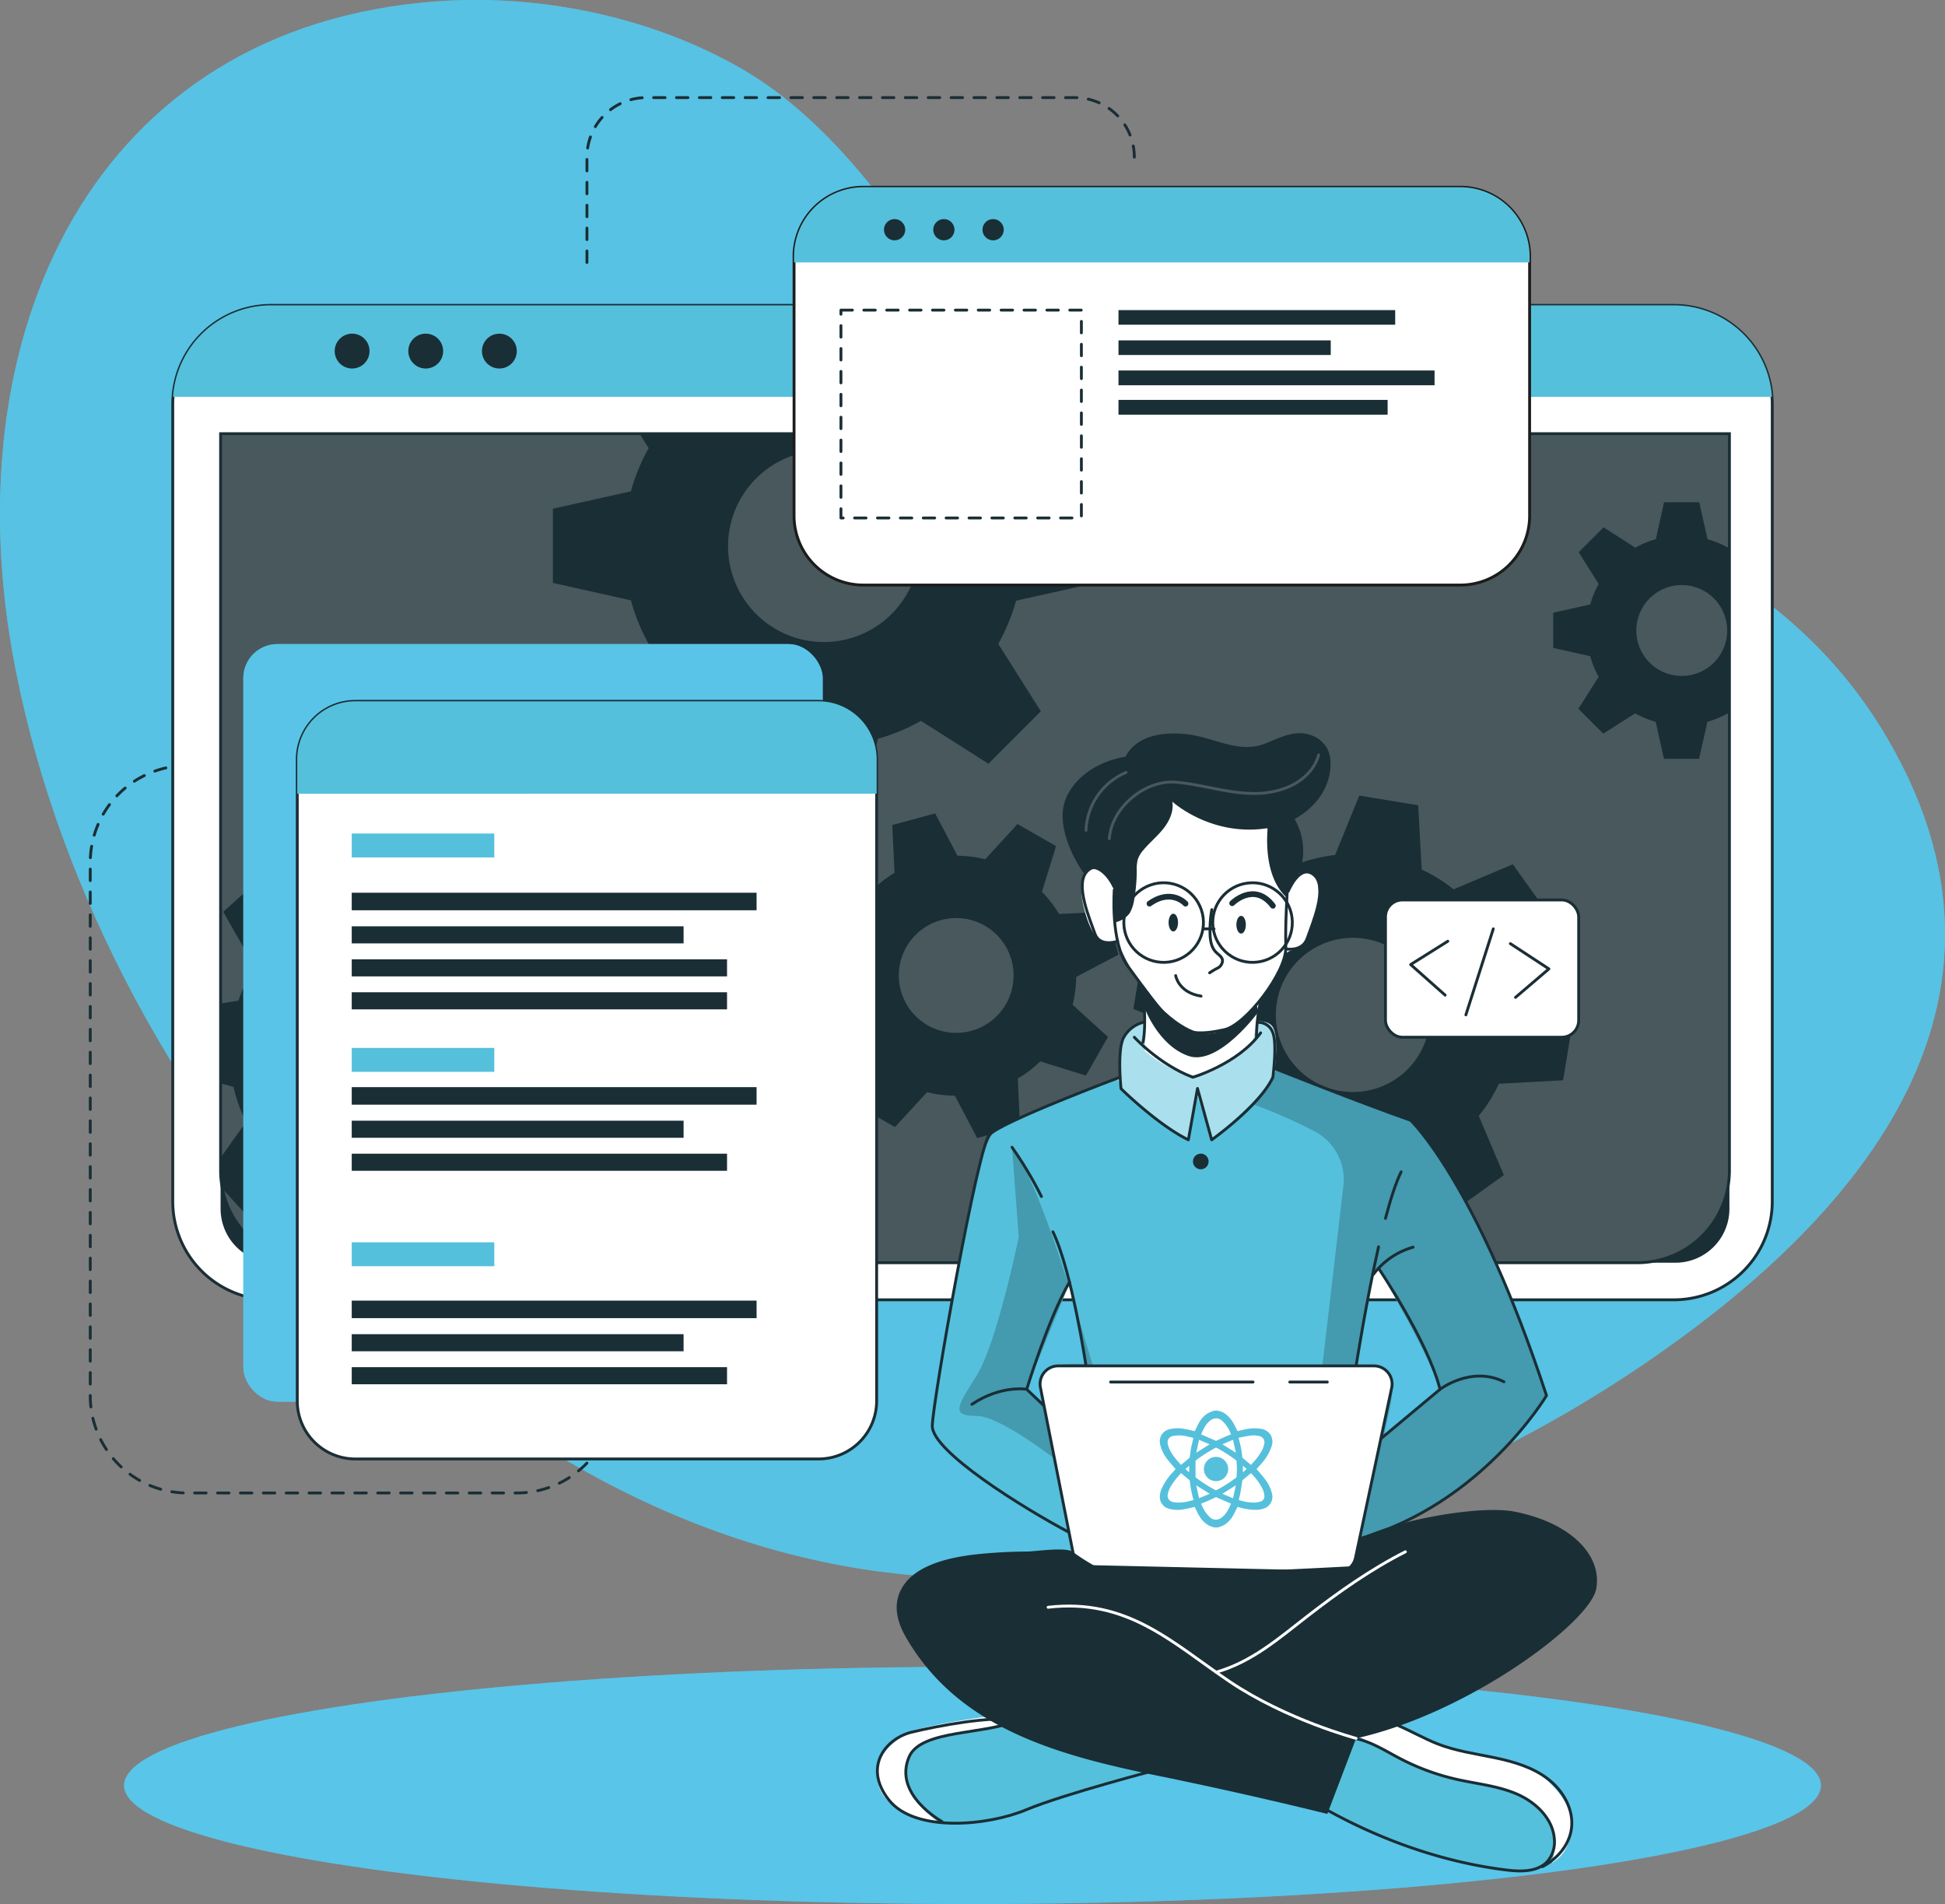 <svg xmlns="http://www.w3.org/2000/svg" width="750" height="734.107" viewBox="0 0 750 734.107">
  <rect x="0" y="0" width="750" height="734.107" fill="#808080" stroke="none"/>
  <g id="React_JS_Developer" data-name="React JS Developer" transform="translate(-886.026 279.445)">
    <g id="Group_4060" data-name="Group 4060" transform="translate(886.026 -279.445)">
      <path id="Path_5004" data-name="Path 5004" d="M1613.842,5.325c-83.263-142.583-309.087-91.8-355.215-161.159-23.618-35.514-50.042-76.678-88.365-98.085-36.537-20.407-78.9-27.689-115.83-24.985-131.882,9.653-187.8,127.651-162.457,257.23,33.807,172.85,187.034,349.414,369.067,350.649,95.2.647,186.1-33.385,257.4-81.5q.8-.538,1.6-1.081C1591.26,197.916,1677.41,114.188,1613.842,5.325Z" transform="translate(-886.026 279.445)" fill="#5fcaf8" style="mix-blend-mode: normal;isolation: isolate"/>
      <path id="Path_5005" data-name="Path 5005" d="M1613.842,5.325c-83.263-142.583-309.087-91.8-355.215-161.159-23.618-35.514-50.042-76.678-88.365-98.085-36.537-20.407-78.9-27.689-115.83-24.985-131.882,9.653-187.8,127.651-162.457,257.23,33.807,172.85,187.034,349.414,369.067,350.649,95.2.647,186.1-33.385,257.4-81.5q.8-.538,1.6-1.081C1591.26,197.916,1677.41,114.188,1613.842,5.325Z" transform="translate(-886.026 279.445)" fill="#55c0db" opacity="0.7"/>
    </g>
    <g id="Group_4061" data-name="Group 4061" transform="translate(920.829 -241.808)">
      <path id="Path_5006" data-name="Path 5006" d="M953.12-106.657h-9.256A37.462,37.462,0,0,0,906.4-69.2V136.366a37.462,37.462,0,0,0,37.463,37.461h127.019a37.461,37.461,0,0,0,37.461-37.461h0" transform="translate(-906.401 364.165)" fill="none" stroke="#1a2e35" stroke-linecap="round" stroke-linejoin="round" stroke-width="1.103" stroke-dasharray="4.412"/>
      <path id="Path_5007" data-name="Path 5007" d="M1018.527-193.862v-40.606a22.944,22.944,0,0,1,22.944-22.944h165.18a22.944,22.944,0,0,1,22.944,22.944h0" transform="translate(-827.001 257.411)" fill="none" stroke="#1a2e35" stroke-linecap="round" stroke-linejoin="round" stroke-width="1.103" stroke-dasharray="4.412"/>
    </g>
    <g id="Group_4062" data-name="Group 4062" transform="translate(933.881 363.23)">
      <ellipse id="Ellipse_281" data-name="Ellipse 281" cx="327.145" cy="45.716" rx="327.145" ry="45.716" fill="#5fcaf8" style="mix-blend-mode: normal;isolation: isolate"/>
      <ellipse id="Ellipse_282" data-name="Ellipse 282" cx="327.145" cy="45.716" rx="327.145" ry="45.716" fill="#55c0db" opacity="0.5"/>
    </g>
    <g id="Group_4063" data-name="Group 4063" transform="translate(952.638 -161.708)">
      <path id="Path_5008" data-name="Path 5008" d="M1541.8-172.587V134.98a37.916,37.916,0,0,1-37.91,37.91H962.935a37.916,37.916,0,0,1-37.912-37.91V-172.587c0-.905.037-1.79.114-2.677a37.9,37.9,0,0,1,37.8-35.254h540.951a37.9,37.9,0,0,1,37.8,35.254C1541.759-174.377,1541.8-173.492,1541.8-172.587Z" transform="translate(-925.023 210.518)" fill="#fff" stroke="#1a2e35" stroke-linecap="round" stroke-linejoin="round" stroke-width="1.103"/>
      <path id="Rectangle_9560" data-name="Rectangle 9560" d="M0,0H581.81a0,0,0,0,1,0,0V298.845a20.8,20.8,0,0,1-20.8,20.8H20.8A20.8,20.8,0,0,1,0,298.845V0A0,0,0,0,1,0,0Z" transform="translate(18.448 49.464)" fill="#1a2e35"/>
      <path id="Path_5009" data-name="Path 5009" d="M1517.643-181.561V102.565a35.336,35.336,0,0,1-35.135,35.519H970.958a35.336,35.336,0,0,1-35.135-35.519V-181.561Z" transform="translate(-917.375 231.023)" fill="#fff" opacity="0.2"/>
      <path id="Path_5010" data-name="Path 5010" d="M1541.636-175.264H925.09a37.9,37.9,0,0,1,37.8-35.254h540.951A37.9,37.9,0,0,1,1541.636-175.264Z" transform="translate(-924.975 210.518)" fill="#55c0db" style="mix-blend-mode: normal;isolation: isolate"/>
      <path id="Path_5011" data-name="Path 5011" d="M975.013-197.414A6.716,6.716,0,0,1,968.3-190.7a6.715,6.715,0,0,1-6.715-6.715,6.715,6.715,0,0,1,6.715-6.715A6.716,6.716,0,0,1,975.013-197.414Z" transform="translate(-899.134 215.042)" fill="#1a2e35"/>
      <path id="Path_5012" data-name="Path 5012" d="M991.635-197.414a6.715,6.715,0,0,1-6.715,6.715,6.715,6.715,0,0,1-6.716-6.715,6.715,6.715,0,0,1,6.716-6.715A6.715,6.715,0,0,1,991.635-197.414Z" transform="translate(-887.364 215.042)" fill="#1a2e35"/>
      <circle id="Ellipse_283" data-name="Ellipse 283" cx="6.715" cy="6.715" r="6.715" transform="translate(119.234 10.913)" fill="#1a2e35"/>
      <path id="Path_5013" data-name="Path 5013" d="M1517.629-181.555V102.554a35.539,35.539,0,0,1-35.536,35.536H971.347a35.527,35.527,0,0,1-34.841-28.64l-.019-.019v-.075a35.379,35.379,0,0,1-.659-6.8V-181.555Z" transform="translate(-917.372 231.028)" fill="none" stroke="#1a2e35" stroke-width="1.103"/>
      <path id="Path_5014" data-name="Path 5014" d="M1304.045-148.563a36.112,36.112,0,0,0-7.9-3.261l-3.184-14.263H1279.4l-3.165,14.263a35.052,35.052,0,0,0-7.916,3.261l-12.247-7.839-9.59,9.591,7.706,12.247a34.832,34.832,0,0,0-3.259,7.914l-14.265,3.165v13.566l14.265,3.186a34.592,34.592,0,0,0,3.259,7.97l-7.839,12.322,9.591,9.591,12.324-7.839a35.059,35.059,0,0,0,7.914,3.278l3.165,14.246h13.566l3.184-14.246a36.173,36.173,0,0,0,7.895-3.278l.622.4v-64.631ZM1286.22-99.1a17.515,17.515,0,0,1-17.524-17.524,17.527,17.527,0,0,1,17.524-17.524,17.527,17.527,0,0,1,17.524,17.524A17.515,17.515,0,0,1,1286.22-99.1Z" transform="translate(-704.339 241.981)" fill="#1a2e35"/>
      <path id="Path_5015" data-name="Path 5015" d="M1219.526-123.865v-28.6l-30.073-6.67a77.618,77.618,0,0,0-6.877-16.7l3.637-5.727H1044.271l3.5,5.577a73.958,73.958,0,0,0-6.858,16.677l-30.074,6.689v28.6l30.074,6.708a74.99,74.99,0,0,0,6.858,16.808l-16.524,25.982L1051.489-54.3l25.965-16.526a76.543,76.543,0,0,0,16.694,6.916l6.67,30.034h28.6l6.727-30.034a77.038,77.038,0,0,0,16.637-6.916L1178.77-54.3l20.218-20.219L1182.576-100.5a78.283,78.283,0,0,0,6.877-16.658Zm-104.2,22.648a36.951,36.951,0,0,1-36.95-36.95,36.951,36.951,0,0,1,36.95-36.949,36.95,36.95,0,0,1,36.95,36.949A36.95,36.95,0,0,1,1115.326-101.217Z" transform="translate(-864.249 231.023)" fill="#1a2e35"/>
      <path id="Path_5016" data-name="Path 5016" d="M1082.933,8.3l1.206-22.686-23.516-6.633a63.58,63.58,0,0,0-4.824-13.491l14.208-19.954-15.226-16.9-21.292,12.041a63.005,63.005,0,0,0-12.963-6.2l-4.071-24.119L993.77-90.846l-6.558,23.591a59.194,59.194,0,0,0-13.491,4.786L953.786-76.677,936.865-61.452l12.059,21.311A58.889,58.889,0,0,0,942.707-27.2l-6.879,1.131V4.666l4.995,1.414a59.3,59.3,0,0,0,4.824,13.528l-9.818,13.737.659,11.776V45.2l.019.019,10.119,11.231,21.329-12.041a59.066,59.066,0,0,0,13,6.274l3.881,23.157v.019l.188.962,22.687,1.206.6-2.168v-.019l5.955-21.4a60.817,60.817,0,0,0,13.566-4.786l19.9,14.188,16.921-15.206L1052.634,25.3a58.871,58.871,0,0,0,6.142-12.925Zm-60.26-35.442a29.38,29.38,0,0,0-41.49-2.186A29.384,29.384,0,0,0,979,12.167a29.383,29.383,0,0,0,41.492,2.166A29.358,29.358,0,0,0,1022.673-27.139Z" transform="translate(-917.372 295.262)" fill="#1a2e35"/>
      <path id="Path_5017" data-name="Path 5017" d="M1172.7-22.053a46.2,46.2,0,0,0,1.377-10.744l16.311-8.577-4.508-16.547-18.41.861a45.784,45.784,0,0,0-6.614-8.548l5.456-17.611-14.868-8.517L1139-78.163a48.242,48.242,0,0,0-10.708-1.365l-8.611-16.323-16.525,4.5.873,18.434a46.81,46.81,0,0,0-8.564,6.609l-17.62-5.439-8.527,14.844,13.645,12.4a44.68,44.68,0,0,0-1.348,10.717l-16.34,8.6,4.508,16.548,18.433-.873A43.914,43.914,0,0,0,1094.81-.95l-5.483,17.522,14.868,8.517,12.374-13.455a45.127,45.127,0,0,0,10.732,1.353l8.587,16.335,16.524-4.5-.726-15.747-.123-2.7a45.431,45.431,0,0,0,8.648-6.617l17.606,5.473,7.275-12.714,1.242-2.152ZM1133.626-12a22.135,22.135,0,0,1-27.173-15.539,22.134,22.134,0,0,1,15.539-27.173,22.132,22.132,0,0,1,27.173,15.539A22.133,22.133,0,0,1,1133.626-12Z" transform="translate(-825.703 291.718)" fill="#1a2e35"/>
      <path id="Path_5018" data-name="Path 5018" d="M1307.565,9.893l3.768-22.706-22.988-9.251a60.881,60.881,0,0,0-3.3-14.169l16.543-18.427-13.4-18.73-22.817,9.685a60.634,60.634,0,0,0-12.324-7.651l-1.337-24.759-22.723-3.749-9.309,22.894a63.541,63.541,0,0,0-14.113,3.315L1187.087-90.2l-18.711,13.4,9.7,22.8a61.985,61.985,0,0,0-6.916,10.739c-.263.528-.528,1.056-.772,1.583l-24.74,1.375-3.768,22.686,3.73,1.508,19.257,7.763a59.877,59.877,0,0,0,3.3,14.113l-16.543,18.485,13.4,18.709,22.819-9.723a59.137,59.137,0,0,0,12.3,7.707l1.281,24.647,22.706,3.749,9.289-22.725a59.607,59.607,0,0,0,14.15-3.315l18.448,16.562,18.729-13.416-9.7-22.819a59.468,59.468,0,0,0,7.781-12.379Zm-63.707-1.018A29.739,29.739,0,0,1,1202.368,2a29.715,29.715,0,0,1,6.858-41.472,29.735,29.735,0,0,1,41.491,6.858A29.736,29.736,0,0,1,1243.859,8.875Z" transform="translate(-771.457 288.875)" fill="#1a2e35"/>
    </g>
    <g id="Group_4071" data-name="Group 4071" transform="translate(979.848 -207.257)">
      <g id="Group_4068" data-name="Group 4068" transform="translate(0 176.139)">
        <rect id="Rectangle_9561" data-name="Rectangle 9561" width="223.418" height="292.115" rx="13.11" fill="#5fcaf8" style="mix-blend-mode: normal;isolation: isolate"/>
        <rect id="Rectangle_9562" data-name="Rectangle 9562" width="223.418" height="292.115" rx="13.11" fill="#55c0db" opacity="0.58"/>
        <g id="Group_4067" data-name="Group 4067" transform="translate(20.801 22.071)">
          <path id="Path_5019" data-name="Path 5019" d="M1176.546-98.76V148.568a22.4,22.4,0,0,1-22.4,22.4H975.515a22.392,22.392,0,0,1-22.385-22.4V-98.76a22.388,22.388,0,0,1,22.385-22.385h178.627A22.392,22.392,0,0,1,1176.546-98.76Z" transform="translate(-953.13 121.145)" fill="#fff" stroke="#1a2e35" stroke-linecap="round" stroke-linejoin="round" stroke-width="1.103"/>
          <path id="Path_5020" data-name="Path 5020" d="M1176.546-98.76v13.247H953.13V-98.76a22.388,22.388,0,0,1,22.385-22.385h178.627A22.392,22.392,0,0,1,1176.546-98.76Z" transform="translate(-953.13 121.145)" fill="#55c0db" style="mix-blend-mode: normal;isolation: isolate"/>
          <rect id="Rectangle_9563" data-name="Rectangle 9563" width="54.965" height="9.219" transform="translate(21.01 50.975)" fill="#55c0db" style="mix-blend-mode: normal;isolation: isolate"/>
          <rect id="Rectangle_9564" data-name="Rectangle 9564" width="54.965" height="9.219" transform="translate(21.01 133.629)" fill="#55c0db" style="mix-blend-mode: normal;isolation: isolate"/>
          <rect id="Rectangle_9565" data-name="Rectangle 9565" width="54.965" height="9.219" transform="translate(21.01 208.582)" fill="#55c0db" style="mix-blend-mode: normal;isolation: isolate"/>
          <g id="Group_4064" data-name="Group 4064" transform="translate(21.01 73.8)">
            <rect id="Rectangle_9566" data-name="Rectangle 9566" width="156.11" height="6.762" fill="#1a2e35"/>
            <rect id="Rectangle_9567" data-name="Rectangle 9567" width="127.961" height="6.589" transform="translate(0 12.943)" fill="#1a2e35"/>
            <rect id="Rectangle_9568" data-name="Rectangle 9568" width="144.717" height="6.589" transform="translate(0 25.665)" fill="#1a2e35"/>
            <rect id="Rectangle_9569" data-name="Rectangle 9569" width="144.717" height="6.589" transform="translate(0 38.377)" fill="#1a2e35"/>
          </g>
          <g id="Group_4065" data-name="Group 4065" transform="translate(21.01 148.753)">
            <rect id="Rectangle_9570" data-name="Rectangle 9570" width="156.11" height="6.762" fill="#1a2e35"/>
            <rect id="Rectangle_9571" data-name="Rectangle 9571" width="127.961" height="6.589" transform="translate(0 12.943)" fill="#1a2e35"/>
            <rect id="Rectangle_9572" data-name="Rectangle 9572" width="144.717" height="6.589" transform="translate(0 25.665)" fill="#1a2e35"/>
          </g>
          <g id="Group_4066" data-name="Group 4066" transform="translate(21.01 231.061)">
            <rect id="Rectangle_9573" data-name="Rectangle 9573" width="156.11" height="6.762" transform="translate(0 0)" fill="#1a2e35"/>
            <rect id="Rectangle_9574" data-name="Rectangle 9574" width="127.961" height="6.589" transform="translate(0 12.943)" fill="#1a2e35"/>
            <rect id="Rectangle_9575" data-name="Rectangle 9575" width="144.717" height="6.589" transform="translate(0 25.665)" fill="#1a2e35"/>
          </g>
        </g>
      </g>
      <g id="Group_4070" data-name="Group 4070" transform="translate(212.365)">
        <path id="Path_5021" data-name="Path 5021" d="M1348.914-210.465v99.96a26.69,26.69,0,0,1-26.7,26.7H1091.978a26.7,26.7,0,0,1-26.7-26.7v-99.96a26.718,26.718,0,0,1,26.7-26.719h230.236A26.7,26.7,0,0,1,1348.914-210.465Z" transform="translate(-1065.278 237.184)" fill="#fff" stroke="#1c1c1b" stroke-width="1.103"/>
        <path id="Path_5022" data-name="Path 5022" d="M1348.914-210.465v2.28H1065.278v-2.28a26.718,26.718,0,0,1,26.7-26.719h230.236A26.7,26.7,0,0,1,1348.914-210.465Z" transform="translate(-1065.278 237.184)" fill="#55c0db" style="mix-blend-mode: normal;isolation: isolate"/>
        <path id="Path_5023" data-name="Path 5023" d="M1092.566-223.006a4.09,4.09,0,0,1-5.784,0,4.09,4.09,0,0,1,0-5.784,4.09,4.09,0,0,1,5.784,0A4.089,4.089,0,0,1,1092.566-223.006Z" transform="translate(-1050.898 242.28)" fill="#1a2e35"/>
        <path id="Path_5024" data-name="Path 5024" d="M1103.686-223.006a4.09,4.09,0,0,1-5.784,0,4.089,4.089,0,0,1,0-5.784,4.09,4.09,0,0,1,5.784,0A4.09,4.09,0,0,1,1103.686-223.006Z" transform="translate(-1043.023 242.28)" fill="#1a2e35"/>
        <path id="Path_5025" data-name="Path 5025" d="M1114.806-223.006a4.09,4.09,0,0,1-5.784,0,4.09,4.09,0,0,1,0-5.784,4.09,4.09,0,0,1,5.784,0A4.089,4.089,0,0,1,1114.806-223.006Z" transform="translate(-1035.149 242.28)" fill="#1a2e35"/>
        <rect id="Rectangle_9576" data-name="Rectangle 9576" width="92.715" height="80.142" transform="translate(18.086 47.38)" fill="none" stroke="#1a2e35" stroke-linecap="round" stroke-linejoin="round" stroke-width="1.103" stroke-dasharray="4.412"/>
        <g id="Group_4069" data-name="Group 4069" transform="translate(125.105 47.38)">
          <rect id="Rectangle_9577" data-name="Rectangle 9577" width="106.702" height="5.628" fill="#1a2e35"/>
          <rect id="Rectangle_9578" data-name="Rectangle 9578" width="81.848" height="5.628" transform="translate(0 11.672)" fill="#1a2e35"/>
          <rect id="Rectangle_9579" data-name="Rectangle 9579" width="121.88" height="5.695" transform="translate(0 23.277)" fill="#1a2e35"/>
          <rect id="Rectangle_9580" data-name="Rectangle 9580" width="103.783" height="5.695" transform="translate(0 34.615)" fill="#1a2e35"/>
        </g>
      </g>
    </g>
    <g id="Group_4073" data-name="Group 4073" transform="translate(1224.064 3.251)">
      <path id="Path_5026" data-name="Path 5026" d="M1200.936,126.613s-49.538,14.207-56.454,16.656c-6.293,2.224-23.345,8.2-36.139,6.351a27.983,27.983,0,0,1-3.656-.791c-12.965-3.864-18.786-7.463-20.482-15.621-1.715-8.179,4.749-14.15,10.966-18s39.947-7.857,39.947-7.857l8.139,2.393h.021Z" transform="translate(-1083.925 270.656)" fill="#55c0db" style="mix-blend-mode: normal;isolation: isolate"/>
      <path id="Path_5027" data-name="Path 5027" d="M1108.343,149.619a27.983,27.983,0,0,1-3.656-.791c-12.965-3.864-18.786-7.463-20.482-15.621-1.715-8.179,4.749-14.15,10.966-18s39.947-7.857,39.947-7.857l8.139,2.393c-7.367,3.392-34.839,5.276-40.831,8.725s-8.894,9.948-5.352,18.728C1098.958,141.875,1104.009,146.4,1108.343,149.619Z" transform="translate(-1083.925 270.656)" fill="#fff"/>
      <path id="Path_5028" data-name="Path 5028" d="M1193.368,127.791s-37.2,9.639-51.953,15.807-42.9,8.869-52.925-3.855-1.156-23.67,8.869-26.1,30.3-6.288,41.368-4.745" transform="translate(-1083.811 271.498)" fill="none" stroke="#1a2e35" stroke-linecap="round" stroke-linejoin="round" stroke-width="1.103"/>
      <path id="Path_5029" data-name="Path 5029" d="M1104.429,147.954s-18.93-10.379-12.644-24.927c4.639-10.736,29.891-8.409,42.394-14.277" transform="translate(-1079.265 271.644)" fill="none" stroke="#1a2e35" stroke-linecap="round" stroke-linejoin="round" stroke-width="1.103"/>
      <path id="Path_5030" data-name="Path 5030" d="M1283.559,152.316c-.509,5.068-2.3,9.929-7.424,12.944-3.411,2.016-8.272,3.222-15.224,3.146-17.374-.225-50.028-12.644-50.028-12.644l-30.581-16.9,15.9-25.174,4.352-6.9,11.25,2.525s9.308,5.276,18.673,9.477,32.089,5.089,40.1,11.571C1278.584,136.827,1284.427,143.875,1283.559,152.316Z" transform="translate(-1015.677 270.258)" fill="#55c0db" style="mix-blend-mode: normal;isolation: isolate"/>
      <path id="Path_5031" data-name="Path 5031" d="M1276.966,152.316c-.509,5.068-2.3,9.929-7.424,12.944.962-3.937,1.753-9.385-.866-15.262-3.392-7.67-14.528-14.434-29.151-15.565-14.6-1.131-25.813-7.97-31.674-11.023-4.578-2.374-14.225-7.555-18.239-9.723l4.352-6.9,11.25,2.525s9.308,5.276,18.673,9.477,32.089,5.089,40.1,11.571C1271.992,136.827,1277.834,143.875,1276.966,152.316Z" transform="translate(-1009.084 270.258)" fill="#fff"/>
      <path id="Path_5032" data-name="Path 5032" d="M1185.583,139.386c21.768,12.471,46.668,21.451,71.578,24.45,5.56.67,12.034.764,15.761-3.418a11.663,11.663,0,0,0,2.569-8.737c-.675-7.851-7.275-14.077-14.514-17.187s-15.235-3.855-22.923-5.579a90.441,90.441,0,0,1-22.042-8.064c-5.528-2.883-10.879-6.387-16.977-7.676s-13.364.275-16.619,5.592" transform="translate(-1014.18 274.474)" fill="none" stroke="#1a2e35" stroke-linecap="round" stroke-linejoin="round" stroke-width="1.103"/>
      <path id="Path_5033" data-name="Path 5033" d="M1264.358,165.72c5.628-2.89,10.25-8.194,11.188-14.451,1.109-7.4-3.105-14.839-9.044-19.391s-13.358-6.687-20.684-8.211-14.818-2.547-21.787-5.27c-10.717-4.185-21.285-12.456-32.405-9.506" transform="translate(-1007.658 271.304)" fill="none" stroke="#1a2e35" stroke-linecap="round" stroke-linejoin="round" stroke-width="1.103"/>
      <path id="Path_5034" data-name="Path 5034" d="M1281.226-9.263l-51.741-19.69-.641-.246s.188-1.375.338-3.372c.321-4.127.49-10.853-1.45-13.134-2.883-3.372-11.06-.547-19.032-4.2s-22.723,2.883-22.723,2.883-10.647-1.959-15.337,5.727c-2.393,6.2-1.565,15.433-1.565,15.433s-.338.132-.979.357c-6.163,2.3-39.7,14.924-46.806,19.992-7.839,5.56-16.506,62.557-19.293,79.29-2.789,16.752-7.745,31.824-5.22,37.591,2.506,5.746,38.553,33.5,59.279,40.662,20.727,7.179,94.269,5.068,94.269,5.068s1.206-.319,3.336-1c12.435-4,56.565-20.445,79.966-59.242C1333.626,96.858,1310.959,22.506,1281.226-9.263ZM1141.433,86.608c-3.807,2.7-1.771,13.153-1.771,13.153l-6.482-5.71,16.261-39.982,6.933,30.693S1145.239,83.933,1141.433,86.608Zm130.088,25.4c-1.79.924,5.145-18.3,1.846-22.648-3.3-4.373-13.171-3.939-13.171-3.939l.849-5.258c.113-.582,5.859-30.053,5.859-30.053l1.942-2.318s20.124,34.5,23.723,46.654C1292.57,94.446,1270.637,112.008,1271.522,112.008Z" transform="translate(-1075.317 158.507)" fill="#55c0db" style="mix-blend-mode: normal;isolation: isolate"/>
      <path id="Path_5035" data-name="Path 5035" d="M1159.412-99.582l-26.7,28.352s-3.683,3.256-2.219,11.48,4.872,15.291,7.446,15.838a36.6,36.6,0,0,0,6.184.553s5.724,12.4,9.776,17.276c0,0,1.413,19.143.661,24.457,0,0,9.593,8.382,18.631,9.448s23-12.78,23-12.78l3.461-16.95s8.192-12.437,8.751-15.747,4.3-2.461,6.144-4.094,6.1-8.937,6.8-15.838.751-14.828-7.265-12.5c-6.945-1.867-2.6-16.552-2.6-16.552l-12.206-10.77Z" transform="translate(-1051.195 124.116)" fill="#fff"/>
      <path id="Path_5036" data-name="Path 5036" d="M1199.63-28.953a27.384,27.384,0,0,1-1.377,3.09c-4.409,8.308-23.608,24.138-23.608,24.138l-5.8-17.845-3.184,17.845c-6.407-2.789-25.947-19.729-25.947-19.729s-.659-1.583-1.469-4.052c.64-.225.979-.357.979-.357s-.828-9.232,1.565-15.433c4.69-7.687,15.337-5.727,15.337-5.727s14.753-6.539,22.723-2.883,16.149.83,19.032,4.2,1.112,16.506,1.112,16.506Z" transform="translate(-1045.462 158.507)" fill="#fff" opacity="0.5"/>
      <path id="Path_5037" data-name="Path 5037" d="M1229.663-16.91,1177.922-36.6l-.641-.246s.188-1.375.338-3.372l-1.074,6.708-7.649,10.4a209.835,209.835,0,0,1,23.875,10.522,20.976,20.976,0,0,1,10.97,20.916l-9.538,81.56-3.9,46.314,11.8,12.249c12.435-4,56.565-20.445,79.966-59.242C1282.063,89.211,1259.4,14.859,1229.663-16.91Zm-9.7,121.271c-1.79.924,5.145-18.3,1.846-22.648-3.3-4.373-13.171-3.939-13.171-3.939l.849-5.258c.113-.582,5.859-30.053,5.859-30.053l1.942-2.318s20.124,34.5,23.723,46.654C1241.007,86.8,1219.074,104.36,1219.959,104.36Z" transform="translate(-1023.754 166.154)" opacity="0.2"/>
      <path id="Path_5038" data-name="Path 5038" d="M1155.259,67.738l-8.045-26.889s-14.425-49.2-24.319-61.334l2.6,34.6s-8.488,41.335-16.345,53.622c-7.857,12.266-9.554,15.337,0,15.337,9.573,0,32.786,18.523,32.786,18.523l-1.79-15.452Zm-20.218,10.4-6.482-5.71,16.261-39.982,6.933,30.693s-11.135-.828-14.941,1.846C1133.005,67.682,1135.041,78.139,1135.041,78.139Z" transform="translate(-1070.696 180.128)" opacity="0.2"/>
      <path id="Path_5039" data-name="Path 5039" d="M1144.048-56.553s1.486,14.5,0,21.125" transform="translate(-1041.35 154.587)" fill="none" stroke="#1a2e35" stroke-linecap="round" stroke-linejoin="round" stroke-width="1.103"/>
      <path id="Path_5040" data-name="Path 5040" d="M1169.671-39.582a62.161,62.161,0,0,1,1.614-13.851" transform="translate(-1023.205 156.796)" fill="none" stroke="#1a2e35" stroke-linecap="round" stroke-linejoin="round" stroke-width="1.103"/>
      <path id="Path_5041" data-name="Path 5041" d="M1196.347-93.254s8.773,11.021,8.322,19.343-1.124,18.219-.9,27.89-15.52,29.915-23.617,31.713-15.071,2.25-20.243-2.924-10.346-12.37-17.1-21.593-5.172-29.464-5.172-29.464" transform="translate(-1045.997 128.597)" fill="none" stroke="#1a2e35" stroke-linecap="round" stroke-linejoin="round" stroke-width="1.103"/>
      <path id="Path_5042" data-name="Path 5042" d="M1159.932-74.122a45.553,45.553,0,0,0-.685,9.168c.068,2.569.451,5.345,2.25,7.181.97.987,2.378,1.778,2.562,3.152a3.331,3.331,0,0,1-1.8,2.986,25.412,25.412,0,0,0-3.162,1.877" transform="translate(-1030.694 142.146)" fill="none" stroke="#1a2e35" stroke-linecap="round" stroke-linejoin="round" stroke-width="1.103"/>
      <path id="Path_5043" data-name="Path 5043" d="M1151.43-59.233s1.013,6.539,9.781,7.907" transform="translate(-1036.122 152.689)" fill="none" stroke="#1a2e35" stroke-linecap="round" stroke-linejoin="round" stroke-width="1.103"/>
      <path id="Path_5044" data-name="Path 5044" d="M1153.477-69.786c0,1.889-.818,3.421-1.826,3.421s-1.824-1.532-1.824-3.421.818-3.421,1.824-3.421S1153.477-71.675,1153.477-69.786Z" transform="translate(-1037.257 142.793)" fill="#1a2e35"/>
      <path id="Path_5045" data-name="Path 5045" d="M1168.785-69.3c0,1.889-.816,3.421-1.824,3.421s-1.824-1.532-1.824-3.421.816-3.421,1.824-3.421S1168.785-71.194,1168.785-69.3Z" transform="translate(-1026.416 143.134)" fill="#1a2e35"/>
      <path id="Path_5046" data-name="Path 5046" d="M1164.184-74.12s8.5-8.5,15.7.982" transform="translate(-1027.091 139.666)" fill="none" stroke="#1a2e35" stroke-linecap="round" stroke-linejoin="round" stroke-width="2.206"/>
      <path id="Path_5047" data-name="Path 5047" d="M1159.416-74.361s-5.4-6.05-13.9,0" transform="translate(-1040.309 140.072)" fill="none" stroke="#1a2e35" stroke-linecap="round" stroke-linejoin="round" stroke-width="2.206"/>
      <path id="Path_5048" data-name="Path 5048" d="M1144.709-48.585s5.206,14.355,16.839,18.426,27.076-17.057,27.076-17.057l-.808-2.748s-10.119,13.149-21.377,10.906-22.39-17.495-22.39-17.495Z" transform="translate(-1041.35 154.587)" fill="#1a2e35"/>
      <path id="Path_5049" data-name="Path 5049" d="M1143.975-55.174s-6.933,2.449-8.776-2.953-8.165-19.625-2.634-24.365,9.975,6.259,9.975,6.259" transform="translate(-1051.053 135.378)" fill="none" stroke="#1a2e35" stroke-linecap="round" stroke-linejoin="round" stroke-width="1.103"/>
      <path id="Path_5050" data-name="Path 5050" d="M1176.283-52.971s6.445,1.3,8.288-4.106,8.163-19.625,2.634-24.365-9.975,6.259-9.975,6.259" transform="translate(-1018.523 136.122)" fill="none" stroke="#1a2e35" stroke-linecap="round" stroke-linejoin="round" stroke-width="1.103"/>
      <path id="Path_5051" data-name="Path 5051" d="M1145.674-40.937a9.618,9.618,0,0,0,6.084-3.6,15.158,15.158,0,0,0,1.768-5.452,65.656,65.656,0,0,0,.963-10.99,14.79,14.79,0,0,1,.386-4.282,11,11,0,0,1,2.318-3.813c2.42-2.835,5.335-5.232,7.635-8.165s3.99-6.646,3.369-10.322c0,0,15.723,14.372,38.389,9.928,12.2-2.393,23.914-13.1,22.488-26.56-.508-4.79-4.026-8.233-8.6-9.369-6.031-1.5-11.451,1.715-16.916,3.775-9.964,3.758-19.712-2.694-29.778-3.777-8.607-.926-19.174.142-23.658,8.7,0,0-15.462,1.817-22.235,14.517s6.1,30.282,6.1,30.282,5.183-6.274,11.841,6.426Z" transform="translate(-1054.186 113.945)" fill="#1a2e35"/>
      <path id="Path_5052" data-name="Path 5052" d="M1172.828-92.921s-4,20.836,6.434,30.926c0,0,2.284-6.264,4.6-7.793a24.152,24.152,0,0,0-1.828-23.133C1174.4-105.047,1172.828-92.921,1172.828-92.921Z" transform="translate(-1021.503 125.017)" fill="#1a2e35"/>
      <path id="Path_5053" data-name="Path 5053" d="M1217.164-109.038c-1.544,5.743-6.4,10.186-11.906,12.428-14.485,5.9-28.553-.642-43.057-1.923-11.853-1.049-24.918,9.63-25.747,21.8" transform="translate(-1046.726 117.42)" fill="none" stroke="#fff" stroke-linecap="round" stroke-linejoin="round" stroke-width="1.103" opacity="0.2"/>
      <path id="Path_5054" data-name="Path 5054" d="M1131.189-82.741a25.322,25.322,0,0,1,15.428-22.346" transform="translate(-1050.456 120.218)" fill="none" stroke="#fff" stroke-linecap="round" stroke-linejoin="round" stroke-width="1.103" opacity="0.2"/>
      <path id="Path_5055" data-name="Path 5055" d="M1142.093-44.625s9.543,10.515,22.556,15.433c0,0,17.339-5.029,26.165-17.119" transform="translate(-1042.734 161.839)" fill="none" stroke="#1a2e35" stroke-linecap="round" stroke-linejoin="round" stroke-width="1.103"/>
      <circle id="Ellipse_284" data-name="Ellipse 284" cx="15.344" cy="15.344" r="15.344" transform="matrix(0.909, -0.417, 0.417, 0.909, 90.318, 65.457)" fill="none" stroke="#1a2e35" stroke-linecap="round" stroke-linejoin="round" stroke-width="1.103"/>
      <circle id="Ellipse_285" data-name="Ellipse 285" cx="15.344" cy="15.344" r="15.344" transform="translate(127.842 59.649) rotate(-7.003)" fill="none" stroke="#1a2e35" stroke-linecap="round" stroke-linejoin="round" stroke-width="1.103"/>
      <path id="Path_5056" data-name="Path 5056" d="M1147.757-48.673a12.029,12.029,0,0,0-7.381,5.722c-2.714,4.779-1.076,19.83-1.076,19.83s14.019,13.875,25.957,19.727l3.522-19.8,5.464,19.8s18.487-13.074,23.606-24.124c0,0,1.669-12.886,0-17.119a5.9,5.9,0,0,0-5.517-4.036" transform="translate(-1045.059 160.166)" fill="none" stroke="#1a2e35" stroke-linecap="round" stroke-linejoin="round" stroke-width="1.103"/>
      <path id="Path_5057" data-name="Path 5057" d="M1136.481,50.293s-5.473-36.716-12.767-51.7" transform="translate(-1055.748 193.64)" fill="none" stroke="#1a2e35" stroke-linecap="round" stroke-linejoin="round" stroke-width="1.103"/>
      <path id="Path_5058" data-name="Path 5058" d="M1114.484-20.485a148.546,148.546,0,0,1,11.342,18.979" transform="translate(-1062.285 180.128)" fill="none" stroke="#1a2e35" stroke-linecap="round" stroke-linejoin="round" stroke-width="1.103"/>
      <path id="Path_5059" data-name="Path 5059" d="M1198.791,2.992c1.929-7.314,3.978-13.732,6.026-17.922" transform="translate(-1002.584 184.061)" fill="none" stroke="#1a2e35" stroke-linecap="round" stroke-linejoin="round" stroke-width="1.103"/>
      <path id="Path_5060" data-name="Path 5060" d="M1192.159,47.9s3.954-25.171,8.659-45.916" transform="translate(-1007.28 196.036)" fill="none" stroke="#1a2e35" stroke-linecap="round" stroke-linejoin="round" stroke-width="1.103"/>
      <path id="Path_5061" data-name="Path 5061" d="M1196.084,12.511a28.957,28.957,0,0,1,15.274-10.444" transform="translate(-1004.501 196.098)" fill="none" stroke="#1a2e35" stroke-linecap="round" stroke-linejoin="round" stroke-width="1.103"/>
      <path id="Path_5062" data-name="Path 5062" d="M1173.808-38.245s31.838,12.717,52.385,19.941c0,0,25.281,23.774,52.385,106.12,0,0-24.847,41.781-72.085,55.176" transform="translate(-1020.275 167.551)" fill="none" stroke="#1a2e35" stroke-linecap="round" stroke-linejoin="round" stroke-width="1.103"/>
      <path id="Path_5063" data-name="Path 5063" d="M1197.747,55.31l22.824-19.058s12.075-9.176,24.633-2.9" transform="translate(-1003.323 216.699)" fill="none" stroke="#1a2e35" stroke-linecap="round" stroke-linejoin="round" stroke-width="1.103"/>
      <path id="Path_5064" data-name="Path 5064" d="M1197.228,6.832s18.882,27.812,23.71,46.647" transform="translate(-1003.691 199.472)" fill="none" stroke="#1a2e35" stroke-linecap="round" stroke-linejoin="round" stroke-width="1.103"/>
      <path id="Path_5065" data-name="Path 5065" d="M1133.25,40.582l-6.681-6.37s-9.916-1.732-21.143,5.794" transform="translate(-1068.699 218.739)" fill="none" stroke="#1a2e35" stroke-linecap="round" stroke-linejoin="round" stroke-width="1.103"/>
      <path id="Path_5066" data-name="Path 5066" d="M1117.8,51.271s8.3-27.252,16.48-41.32" transform="translate(-1059.934 201.681)" fill="none" stroke="#1a2e35" stroke-linecap="round" stroke-linejoin="round" stroke-width="1.103"/>
      <path id="Path_5067" data-name="Path 5067" d="M1168.782-36.289s-45.8,17.182-50.288,22.187-21.557,101.116-22.006,112.115c-.4,9.832,35.271,31.925,52.892,41.236" transform="translate(-1075.031 168.936)" fill="none" stroke="#1a2e35" stroke-linecap="round" stroke-linejoin="round" stroke-width="1.103"/>
      <rect id="Rectangle_9581" data-name="Rectangle 9581" width="74.5" height="52.929" rx="6.532" transform="translate(196.207 64.286)" fill="#fff" stroke="#1a2e35" stroke-linecap="round" stroke-linejoin="round" stroke-width="1.103"/>
      <path id="Path_5068" data-name="Path 5068" d="M1218.8-66.991,1204.476-58l13.294,11.791" transform="translate(-998.558 147.195)" fill="none" stroke="#1a2e35" stroke-linecap="round" stroke-linejoin="round" stroke-width="1.103"/>
      <path id="Path_5069" data-name="Path 5069" d="M1228.969-45.734l12.874-10.972-14.861-9.743" transform="translate(-982.621 147.579)" fill="none" stroke="#1a2e35" stroke-linecap="round" stroke-linejoin="round" stroke-width="1.103"/>
      <line id="Line_106" data-name="Line 106" y1="33.16" x2="10.576" transform="translate(227.208 75.436)" fill="none" stroke="#1a2e35" stroke-linecap="round" stroke-linejoin="round" stroke-width="1.103"/>
      <path id="Path_5070" data-name="Path 5070" d="M1161.356-16.031a3.012,3.012,0,0,1-3.011,3.011,3.012,3.012,0,0,1-3.011-3.011,3.012,3.012,0,0,1,3.011-3.013A3.012,3.012,0,0,1,1161.356-16.031Z" transform="translate(-1033.358 181.148)" fill="#1a2e35"/>
      <g id="Group_4072" data-name="Group 4072" transform="translate(63.022 243.932)">
        <path id="Path_5071" data-name="Path 5071" d="M1234.1,78.966H1129.878a2.445,2.445,0,0,1-2.443-2.444h0a2.443,2.443,0,0,1,2.443-2.443H1234.1a2.444,2.444,0,0,1,2.444,2.443h0A2.445,2.445,0,0,1,1234.1,78.966Z" transform="translate(-1116.136 3.159)" fill="#1a2e35"/>
        <path id="Path_5072" data-name="Path 5072" d="M1242.437,102.886,1256.4,37.3a6.981,6.981,0,0,0-6.828-8.435H1127.8a6.979,6.979,0,0,0-6.848,8.332l12.522,63.408a6.98,6.98,0,0,0,6.687,5.627l95.286,2.183A6.983,6.983,0,0,0,1242.437,102.886Z" transform="translate(-1120.82 -28.861)" fill="#fff" stroke="#1a2e35" stroke-linecap="round" stroke-linejoin="round" stroke-width="1.103"/>
        <line id="Line_107" data-name="Line 107" x2="14.468" transform="translate(96.285 6.224)" fill="none" stroke="#1a2e35" stroke-linecap="round" stroke-linejoin="round" stroke-width="1.103"/>
        <line id="Line_108" data-name="Line 108" x2="54.92" transform="translate(27.192 6.224)" fill="none" stroke="#1a2e35" stroke-linecap="round" stroke-linejoin="round" stroke-width="1.103"/>
        <g id="Group_4151" data-name="Group 4151" transform="translate(46.169 17.257)">
          <path id="Path_5260" data-name="Path 5260" d="M20.982,0h1.406a.792.792,0,0,0,.146.08A6.229,6.229,0,0,1,25.4,1.353a11.219,11.219,0,0,1,2.985,3.476c.557,1.008,1.061,2.043,1.592,3.078.9-.212,1.8-.451,2.719-.637a16.3,16.3,0,0,1,6.1-.305,5.411,5.411,0,0,1,3.834,2.229,5.331,5.331,0,0,1,.4,4.776,18.272,18.272,0,0,1-3.595,6.142c-.677.822-1.406,1.605-2.136,2.428.186.2.371.385.531.584.9,1.074,1.857,2.122,2.693,3.25A14.386,14.386,0,0,1,43.281,32.1a4.719,4.719,0,0,1-2.892,5.532,8.481,8.481,0,0,1-3.078.61,21.783,21.783,0,0,1-6.46-.9c-.305-.08-.61-.159-.876-.225-.557,1.074-1.048,2.122-1.618,3.131a9.894,9.894,0,0,1-3.582,3.847,15.682,15.682,0,0,1-2.388.942H20.982a13.776,13.776,0,0,1-1.8-.623,9.755,9.755,0,0,1-4.152-4.165c-.584-1.008-1.074-2.069-1.618-3.131a1.811,1.811,0,0,0-.225.053c-1.327.292-2.64.637-3.98.862a12.523,12.523,0,0,1-5.651-.2A4.666,4.666,0,0,1,.023,33.654a7.448,7.448,0,0,1,.743-3.661,22,22,0,0,1,3.688-5.638c.531-.61,1.088-1.22,1.645-1.831-.2-.212-.385-.4-.557-.61-.889-1.061-1.831-2.1-2.666-3.21A14.147,14.147,0,0,1,.129,13.027a4.744,4.744,0,0,1,3.462-5.81,13.493,13.493,0,0,1,6.3-.093c1.194.212,2.361.517,3.582.8.066-.133.133-.292.212-.451.451-.889.849-1.8,1.34-2.666A9.894,9.894,0,0,1,18.608.955,14.319,14.319,0,0,1,20.982,0Zm8.755,22.5c-.04-.995-.08-1.99-.146-2.985a.69.69,0,0,0-.239-.425,58.769,58.769,0,0,0-7.429-4.749.567.567,0,0,0-.464,0A59.308,59.308,0,0,0,13.992,19.1a.565.565,0,0,0-.212.385q-.02,3,0,6.009a.654.654,0,0,0,.252.411,58.821,58.821,0,0,0,7.4,4.722.608.608,0,0,0,.5,0,57.756,57.756,0,0,0,7.4-4.722.786.786,0,0,0,.265-.491C29.658,24.461,29.684,23.48,29.738,22.5ZM12.944,10.519c-.73-.186-1.472-.385-2.229-.544a12.943,12.943,0,0,0-5.571-.212,2.424,2.424,0,0,0-2.1,2.852,5.571,5.571,0,0,0,.292,1.234c.982,2.8,2.892,4.948,4.868,7.057,1.074-.9,2.136-1.778,3.184-2.68a.632.632,0,0,0,.159-.385c.172-1.154.292-2.321.517-3.476C12.32,13.106,12.652,11.846,12.944,10.519ZM35.137,24.1c-1.061.889-2.109,1.751-3.131,2.627a.722.722,0,0,0-.212.438c-.239,1.5-.451,3.011-.716,4.51-.172.929-.438,1.844-.663,2.759a18.289,18.289,0,0,0,6.168,1.008,9,9,0,0,0,2.149-.371,2.068,2.068,0,0,0,1.579-2.335,8.722,8.722,0,0,0-.637-2.441A22.142,22.142,0,0,0,35.137,24.1Zm-4.8-13.637a39.785,39.785,0,0,1,1.459,7.455.5.5,0,0,0,.133.305c1.061.889,2.122,1.778,3.2,2.68A25.914,25.914,0,0,0,39,16.025a9.79,9.79,0,0,0,1.247-3.117,2.454,2.454,0,0,0-2.069-3.144,10.008,10.008,0,0,0-3.661-.093C33.147,9.9,31.767,10.188,30.334,10.466ZM8.234,24.1A26.278,26.278,0,0,0,4.44,28.852a9.612,9.612,0,0,0-1.353,3.356A2.37,2.37,0,0,0,4.812,35.14a6.937,6.937,0,0,0,1.552.279,16.454,16.454,0,0,0,5.213-.584c.478-.119.942-.252,1.433-.385a39.39,39.39,0,0,1-1.433-7.336.558.558,0,0,0-.186-.371C10.344,25.867,9.3,25.005,8.234,24.1ZM27.443,9.166A12.4,12.4,0,0,0,24.02,3.913a3.312,3.312,0,0,0-4.431-.172,8.188,8.188,0,0,0-2.467,2.918c-.451.8-.809,1.645-1.22,2.454a1.06,1.06,0,0,0,.186.106c1.791.783,3.582,1.579,5.386,2.335a.7.7,0,0,0,.517-.04C23.158,11,24.3,10.453,25.466,9.936,26.09,9.684,26.753,9.445,27.443,9.166ZM15.955,35.843a12.9,12.9,0,0,0,3.21,5.107,3.346,3.346,0,0,0,4.523.371c1.937-1.34,2.852-3.383,3.754-5.465-.106-.053-.159-.08-.225-.106-1.764-.769-3.529-1.552-5.306-2.308a.7.7,0,0,0-.517.027c-.822.371-1.632.783-2.467,1.141C17.945,35.047,16.963,35.432,15.955,35.843ZM29.326,16.224c-.371-1.7-.73-3.3-1.1-4.988-1.419.6-2.733,1.154-4.1,1.725C25.877,14.075,27.549,15.109,29.326,16.224Zm-10.095-3.25c-1.38-.584-2.693-1.128-4.1-1.724-.371,1.685-.716,3.29-1.088,4.975C15.822,15.109,17.48,14.075,19.231,12.974Zm0,19.076c-1.738-1.088-3.409-2.136-5.187-3.25.371,1.7.73,3.3,1.088,4.975C16.552,33.177,17.852,32.633,19.231,32.049ZM29.313,28.8c-1.791,1.114-3.449,2.162-5.187,3.263,1.366.57,2.693,1.128,4.1,1.725C28.6,32.076,28.942,30.484,29.313,28.8ZM9.866,22.511c.491.438.955.836,1.459,1.273v-2.56C10.821,21.676,10.37,22.074,9.866,22.511Zm23.626,0c-.5-.438-.955-.836-1.459-1.287V23.8C32.536,23.347,33,22.949,33.492,22.511Z" transform="translate(0)" fill="#55c0db" fill-rule="evenodd"/>
          <path id="Path_5261" data-name="Path 5261" d="M46.674,43.8A4.676,4.676,0,1,1,42,39.14,4.66,4.66,0,0,1,46.674,43.8Z" transform="translate(-20.321 -21.311)" fill="#55c0db" fill-rule="evenodd"/>
        </g>
      </g>
      <path id="Path_5074" data-name="Path 5074" d="M1265.6,149.437l-11.1,29.137s-28.307-7.135-64.581-14.569c-37.927-7.772-77.539-17.833-98.088-53.881-2.506-4.4-4.171-9.588-3-14.511,2.965-12.451,19.164-15.831,29.841-17.078A198.163,198.163,0,0,1,1138.88,77.4c3.437-.048,14.777-1.85,17.522.169a80.236,80.236,0,0,0,13.18,7.811c6.064,2.574,94.576-2.313,94.576-2.313s2.632-5.557,2.783-10.628c13.913-7.07,46.131-13.062,59.745-10.415,21.406,4.163,33.894,16.649,31.515,29.732S1308.581,139.923,1265.6,149.437Z" transform="translate(-1080.723 238.104)" fill="#1a2e35"/>
      <path id="Path_5075" data-name="Path 5075" d="M1241.4,134.084s-26.924-7.135-48.926-22-39.19-32.111-69.842-28.543" transform="translate(-1056.518 253.456)" fill="none" stroke="#fff" stroke-linecap="round" stroke-linejoin="round" stroke-width="1.103"/>
      <path id="Path_5076" data-name="Path 5076" d="M1160.554,117.243c13.9-4,24.1-12.987,35.247-21.62,11.812-9.145,24.3-18,37.738-24.8" transform="translate(-1029.661 244.788)" fill="none" stroke="#fff" stroke-linecap="round" stroke-linejoin="round" stroke-width="1.103"/>
      <line id="Line_109" data-name="Line 109" x2="4.078" transform="translate(126.006 75.436)" fill="none" stroke="#1a2e35" stroke-linecap="round" stroke-linejoin="round" stroke-width="1.103"/>
    </g>
  </g>
</svg>
